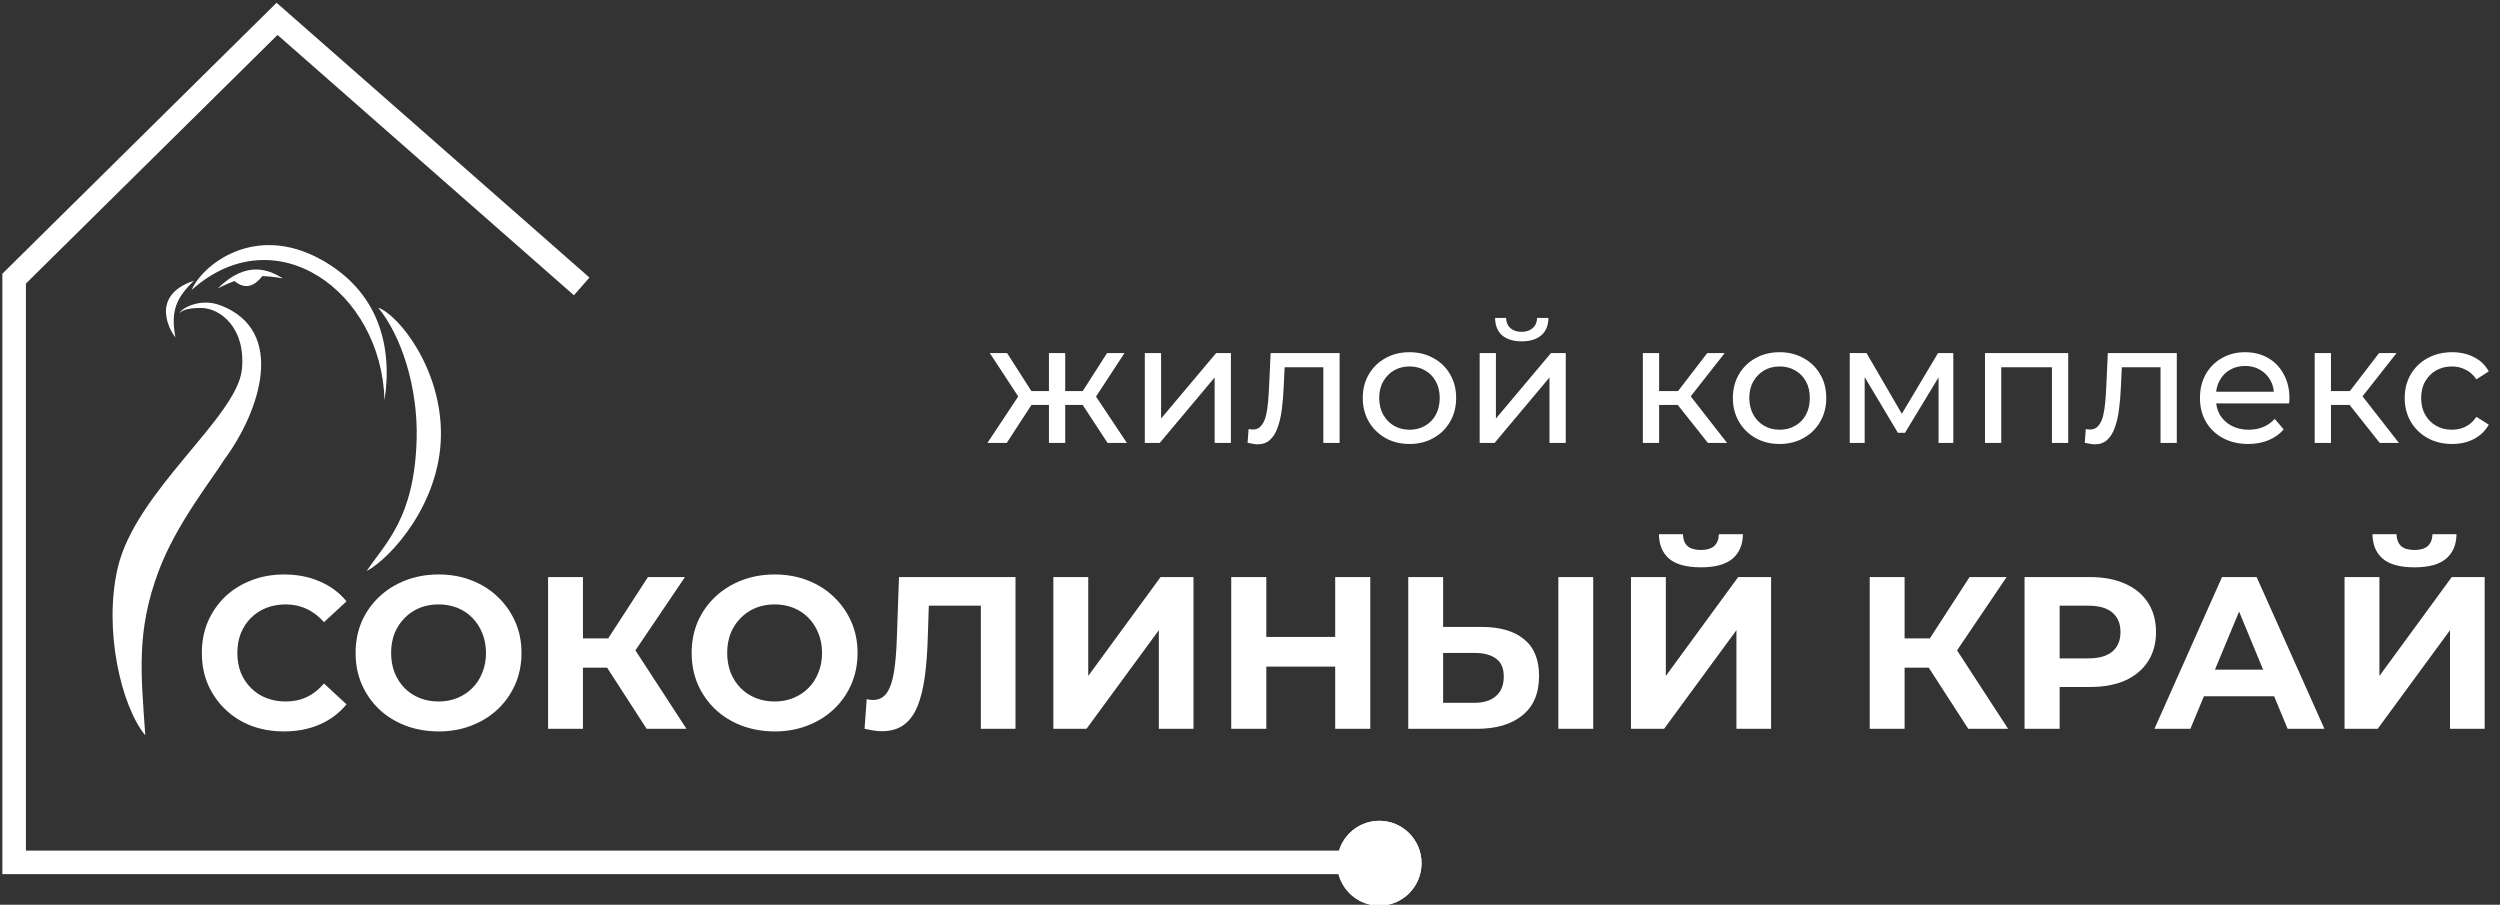 <svg width="210" height="76" viewBox="0 0 210 76" fill="none" xmlns="http://www.w3.org/2000/svg">
<rect x="0" y="0" width="210" height="76" fill="#333333" stroke="none"/>
<g clip-path="url(#clip0_44_597)">
<path d="M119.409 72.511C119.409 74.48 117.821 76.075 115.863 76.075C113.904 76.075 112.316 74.48 112.316 72.511C112.316 70.543 113.904 68.948 115.863 68.948C117.821 68.948 119.409 70.543 119.409 72.511Z" fill="white"/>
<path d="M23.85 61.439C22.867 61.439 21.952 61.282 21.103 60.966C20.266 60.638 19.538 60.177 18.92 59.582C18.301 58.987 17.816 58.289 17.465 57.488C17.125 56.687 16.955 55.807 16.955 54.848C16.955 53.889 17.125 53.009 17.465 52.208C17.816 51.406 18.301 50.709 18.92 50.114C19.55 49.519 20.284 49.064 21.121 48.748C21.958 48.42 22.874 48.256 23.868 48.256C24.972 48.256 25.966 48.451 26.852 48.839C27.749 49.215 28.501 49.774 29.107 50.514L27.215 52.262C26.779 51.765 26.294 51.395 25.76 51.151C25.226 50.897 24.644 50.769 24.014 50.769C23.419 50.769 22.874 50.867 22.376 51.06C21.879 51.255 21.448 51.534 21.085 51.898C20.721 52.262 20.436 52.693 20.23 53.191C20.036 53.689 19.939 54.241 19.939 54.848C19.939 55.455 20.036 56.007 20.23 56.505C20.436 57.003 20.721 57.433 21.085 57.797C21.448 58.162 21.879 58.441 22.376 58.635C22.874 58.83 23.419 58.926 24.014 58.926C24.644 58.926 25.226 58.805 25.76 58.562C26.294 58.307 26.779 57.925 27.215 57.415L29.107 59.163C28.501 59.904 27.749 60.468 26.852 60.856C25.966 61.245 24.966 61.439 23.85 61.439ZM36.856 61.439C35.849 61.439 34.916 61.275 34.054 60.948C33.206 60.62 32.466 60.159 31.835 59.564C31.216 58.969 30.731 58.271 30.38 57.47C30.04 56.669 29.87 55.795 29.87 54.848C29.87 53.901 30.04 53.027 30.38 52.226C30.731 51.425 31.223 50.727 31.853 50.132C32.484 49.537 33.224 49.076 34.073 48.748C34.922 48.42 35.843 48.256 36.838 48.256C37.844 48.256 38.766 48.42 39.603 48.748C40.452 49.076 41.186 49.537 41.804 50.132C42.435 50.727 42.926 51.425 43.278 52.226C43.63 53.015 43.806 53.889 43.806 54.848C43.806 55.795 43.63 56.675 43.278 57.488C42.926 58.289 42.435 58.987 41.804 59.582C41.186 60.165 40.452 60.62 39.603 60.948C38.766 61.275 37.851 61.439 36.856 61.439ZM36.838 58.926C37.408 58.926 37.929 58.83 38.402 58.635C38.888 58.441 39.312 58.162 39.676 57.797C40.04 57.433 40.319 57.003 40.513 56.505C40.719 56.007 40.822 55.455 40.822 54.848C40.822 54.241 40.719 53.689 40.513 53.191C40.319 52.693 40.04 52.262 39.676 51.898C39.324 51.534 38.906 51.255 38.421 51.06C37.935 50.867 37.408 50.769 36.838 50.769C36.268 50.769 35.74 50.867 35.255 51.06C34.782 51.255 34.364 51.534 34 51.898C33.636 52.262 33.351 52.693 33.145 53.191C32.951 53.689 32.854 54.241 32.854 54.848C32.854 55.443 32.951 55.995 33.145 56.505C33.351 57.003 33.63 57.433 33.982 57.797C34.346 58.162 34.77 58.441 35.255 58.635C35.74 58.83 36.268 58.926 36.838 58.926ZM54.317 61.221L50.351 55.084L52.734 53.646L57.664 61.221H54.317ZM46.039 61.221V48.475H48.968V61.221H46.039ZM48.113 56.086V53.628H52.552V56.086H48.113ZM53.007 55.175L50.296 54.848L54.426 48.475H57.537L53.007 55.175ZM65.086 61.439C64.079 61.439 63.145 61.275 62.284 60.948C61.435 60.62 60.695 60.159 60.065 59.564C59.446 58.969 58.961 58.271 58.609 57.47C58.27 56.669 58.1 55.795 58.1 54.848C58.1 53.901 58.27 53.027 58.609 52.226C58.961 51.425 59.452 50.727 60.083 50.132C60.714 49.537 61.453 49.076 62.303 48.748C63.151 48.42 64.073 48.256 65.068 48.256C66.074 48.256 66.996 48.42 67.833 48.748C68.682 49.076 69.416 49.537 70.034 50.132C70.665 50.727 71.156 51.425 71.508 52.226C71.859 53.015 72.035 53.889 72.035 54.848C72.035 55.795 71.859 56.675 71.508 57.488C71.156 58.289 70.665 58.987 70.034 59.582C69.416 60.165 68.682 60.62 67.833 60.948C66.996 61.275 66.08 61.439 65.086 61.439ZM65.068 58.926C65.638 58.926 66.159 58.83 66.632 58.635C67.117 58.441 67.542 58.162 67.906 57.797C68.269 57.433 68.548 57.003 68.743 56.505C68.949 56.007 69.052 55.455 69.052 54.848C69.052 54.241 68.949 53.689 68.743 53.191C68.548 52.693 68.269 52.262 67.906 51.898C67.554 51.534 67.135 51.255 66.65 51.06C66.165 50.867 65.638 50.769 65.068 50.769C64.498 50.769 63.97 50.867 63.485 51.06C63.012 51.255 62.594 51.534 62.23 51.898C61.866 52.262 61.581 52.693 61.375 53.191C61.181 53.689 61.084 54.241 61.084 54.848C61.084 55.443 61.181 55.995 61.375 56.505C61.581 57.003 61.86 57.433 62.212 57.797C62.575 58.162 63 58.441 63.485 58.635C63.97 58.83 64.498 58.926 65.068 58.926ZM74.078 61.421C73.859 61.421 73.629 61.403 73.386 61.366C73.156 61.33 72.901 61.282 72.622 61.221L72.804 58.726C72.974 58.775 73.15 58.799 73.332 58.799C73.829 58.799 74.217 58.599 74.496 58.198C74.775 57.786 74.975 57.197 75.096 56.432C75.218 55.667 75.296 54.739 75.333 53.646L75.515 48.475H85.302V61.221H82.391V50.205L83.064 50.878H77.443L78.043 50.168L77.934 53.537C77.898 54.787 77.813 55.898 77.68 56.869C77.546 57.84 77.34 58.666 77.061 59.345C76.782 60.025 76.4 60.541 75.915 60.893C75.43 61.245 74.817 61.421 74.078 61.421ZM88.483 61.221V48.475H91.412V56.778L97.488 48.475H100.253V61.221H97.342V52.936L91.266 61.221H88.483ZM112.156 48.475H115.103V61.221H112.156V48.475ZM106.37 61.221H103.423V48.475H106.37V61.221ZM112.374 55.995H106.152V53.5H112.374V55.995ZM124.461 52.663C126.001 52.663 127.189 53.009 128.026 53.701C128.863 54.381 129.281 55.406 129.281 56.778C129.281 58.234 128.814 59.339 127.881 60.092C126.959 60.845 125.679 61.221 124.042 61.221H118.293V48.475H121.222V52.663H124.461ZM123.878 59.036C124.63 59.036 125.225 58.848 125.661 58.471C126.098 58.095 126.316 57.549 126.316 56.833C126.316 56.129 126.098 55.625 125.661 55.321C125.237 55.006 124.642 54.848 123.878 54.848H121.222V59.036H123.878ZM130.901 61.221V48.475H133.829V61.221H130.901ZM137.001 61.221V48.475H139.93V56.778L146.006 48.475H148.771V61.221H145.86V52.936L139.784 61.221H137.001ZM142.877 47.656C141.664 47.656 140.773 47.413 140.203 46.927C139.645 46.442 139.359 45.756 139.348 44.87H141.367C141.379 45.307 141.506 45.641 141.749 45.871C142.004 46.09 142.379 46.199 142.877 46.199C143.362 46.199 143.732 46.09 143.987 45.871C144.241 45.641 144.375 45.307 144.387 44.87H146.406C146.394 45.756 146.103 46.442 145.533 46.927C144.963 47.413 144.078 47.656 142.877 47.656Z" fill="white"/>
<path d="M165.334 61.221L161.368 55.084L163.751 53.646L168.681 61.221H165.334ZM157.057 61.221V48.475H159.986V61.221H157.057ZM159.131 56.086V53.628H163.569V56.086H159.131ZM164.024 55.175L161.314 54.848L165.443 48.475H168.554L164.024 55.175ZM170.062 61.221V48.475H175.574C176.714 48.475 177.697 48.663 178.521 49.039C179.346 49.404 179.983 49.931 180.432 50.623C180.88 51.315 181.105 52.141 181.105 53.1C181.105 54.047 180.88 54.866 180.432 55.558C179.983 56.25 179.346 56.784 178.521 57.16C177.697 57.524 176.714 57.706 175.574 57.706H171.699L173.009 56.377V61.221H170.062ZM173.009 56.705L171.699 55.303H175.41C176.32 55.303 177 55.109 177.448 54.72C177.897 54.332 178.121 53.792 178.121 53.1C178.121 52.396 177.897 51.85 177.448 51.461C177 51.073 176.32 50.878 175.41 50.878H171.699L173.009 49.476V56.705ZM180.972 61.221L186.648 48.475H189.559L195.253 61.221H192.16L187.503 49.968H188.667L183.992 61.221H180.972ZM183.81 58.489L184.592 56.25H191.142L191.942 58.489H183.81ZM196.942 61.221V48.475H199.871V56.778L205.947 48.475H208.712V61.221H205.801V52.936L199.725 61.221H196.942ZM202.818 47.656C201.605 47.656 200.713 47.413 200.143 46.927C199.585 46.442 199.301 45.756 199.288 44.87H201.308C201.32 45.307 201.447 45.641 201.69 45.871C201.944 46.09 202.321 46.199 202.818 46.199C203.303 46.199 203.673 46.09 203.927 45.871C204.182 45.641 204.315 45.307 204.328 44.87H206.347C206.335 45.756 206.044 46.442 205.474 46.927C204.904 47.413 204.018 47.656 202.818 47.656Z" fill="white"/>
<path d="M93.037 37.208L90.63 33.532L91.755 32.848L94.66 37.208H93.037ZM89.064 34.016V32.848H91.513V34.016H89.064ZM91.883 33.589L90.588 33.418L92.994 29.656H94.46L91.883 33.589ZM84.565 37.208H82.942L85.833 32.848L86.957 33.532L84.565 37.208ZM89.477 37.208H88.111V29.656H89.477V37.208ZM88.523 34.016H86.089V32.848H88.523V34.016ZM85.719 33.589L83.142 29.656H84.594L87 33.418L85.719 33.589ZM96.164 37.208V29.656H97.531V35.156L102.158 29.656H103.396V37.208H102.029V31.708L97.417 37.208H96.164ZM104.796 37.194L104.882 36.04C104.948 36.049 105.01 36.059 105.067 36.068C105.124 36.078 105.176 36.083 105.223 36.083C105.527 36.083 105.764 35.978 105.935 35.769C106.116 35.56 106.248 35.285 106.334 34.943C106.419 34.591 106.481 34.197 106.519 33.76C106.557 33.323 106.585 32.886 106.604 32.449L106.733 29.656H112.527V37.208H111.16V30.454L111.488 30.853H107.615L107.928 30.44L107.829 32.534C107.8 33.199 107.748 33.822 107.672 34.401C107.596 34.981 107.478 35.489 107.316 35.926C107.164 36.363 106.951 36.705 106.676 36.952C106.41 37.199 106.063 37.322 105.636 37.322C105.513 37.322 105.38 37.308 105.238 37.28C105.105 37.261 104.958 37.232 104.796 37.194ZM118.402 37.294C117.642 37.294 116.968 37.128 116.38 36.795C115.791 36.463 115.326 36.007 114.985 35.427C114.643 34.838 114.472 34.173 114.472 33.432C114.472 32.682 114.643 32.017 114.985 31.437C115.326 30.858 115.791 30.406 116.38 30.083C116.968 29.751 117.642 29.585 118.402 29.585C119.151 29.585 119.821 29.751 120.409 30.083C121.007 30.406 121.472 30.858 121.804 31.437C122.146 32.007 122.317 32.672 122.317 33.432C122.317 34.183 122.146 34.848 121.804 35.427C121.472 36.007 121.007 36.463 120.409 36.795C119.821 37.128 119.151 37.294 118.402 37.294ZM118.402 36.097C118.886 36.097 119.317 35.988 119.697 35.769C120.086 35.551 120.39 35.242 120.608 34.843C120.827 34.434 120.936 33.964 120.936 33.432C120.936 32.891 120.827 32.425 120.608 32.036C120.39 31.637 120.086 31.328 119.697 31.109C119.317 30.891 118.886 30.782 118.402 30.782C117.917 30.782 117.486 30.891 117.106 31.109C116.726 31.328 116.423 31.637 116.195 32.036C115.967 32.425 115.853 32.891 115.853 33.432C115.853 33.964 115.967 34.434 116.195 34.843C116.423 35.242 116.726 35.551 117.106 35.769C117.486 35.988 117.917 36.097 118.402 36.097ZM124.291 37.208V29.656H125.657V35.156L130.285 29.656H131.523V37.208H130.156V31.708L125.544 37.208H124.291ZM127.821 28.673C127.129 28.673 126.583 28.506 126.184 28.174C125.795 27.832 125.596 27.343 125.586 26.706H126.512C126.521 27.067 126.64 27.352 126.868 27.561C127.105 27.77 127.418 27.875 127.807 27.875C128.196 27.875 128.51 27.77 128.747 27.561C128.984 27.352 129.108 27.067 129.117 26.706H130.071C130.061 27.343 129.857 27.832 129.459 28.174C129.06 28.506 128.514 28.673 127.821 28.673ZM143.467 37.208L140.548 33.532L141.673 32.848L145.075 37.208H143.467ZM138 37.208V29.656H139.366V37.208H138ZM138.953 34.016V32.848H141.445V34.016H138.953ZM141.787 33.589L140.52 33.418L143.41 29.656H144.876L141.787 33.589ZM149.49 37.294C148.731 37.294 148.057 37.128 147.469 36.795C146.88 36.463 146.415 36.007 146.073 35.427C145.732 34.838 145.561 34.173 145.561 33.432C145.561 32.682 145.732 32.017 146.073 31.437C146.415 30.858 146.88 30.406 147.469 30.083C148.057 29.751 148.731 29.585 149.49 29.585C150.24 29.585 150.909 29.751 151.498 30.083C152.096 30.406 152.561 30.858 152.893 31.437C153.235 32.007 153.405 32.672 153.405 33.432C153.405 34.183 153.235 34.848 152.893 35.427C152.561 36.007 152.096 36.463 151.498 36.795C150.909 37.128 150.24 37.294 149.49 37.294ZM149.49 36.097C149.974 36.097 150.406 35.988 150.786 35.769C151.175 35.551 151.479 35.242 151.697 34.843C151.915 34.434 152.024 33.964 152.024 33.432C152.024 32.891 151.915 32.425 151.697 32.036C151.479 31.637 151.175 31.328 150.786 31.109C150.406 30.891 149.974 30.782 149.49 30.782C149.006 30.782 148.574 30.891 148.195 31.109C147.815 31.328 147.511 31.637 147.283 32.036C147.056 32.425 146.942 32.891 146.942 33.432C146.942 33.964 147.056 34.434 147.283 34.843C147.511 35.242 147.815 35.551 148.195 35.769C148.574 35.988 149.006 36.097 149.49 36.097ZM155.379 37.208V29.656H156.788L160.035 35.242H159.465L162.797 29.656H164.078V37.208H162.839V31.195L163.067 31.323L160.02 36.353H159.422L156.361 31.223L156.632 31.166V37.208H155.379ZM166.738 37.208V29.656H173.729V37.208H172.362V30.511L172.689 30.853H167.778L168.105 30.511V37.208H166.738ZM175.121 37.194L175.206 36.04C175.272 36.049 175.334 36.059 175.391 36.068C175.448 36.078 175.5 36.083 175.548 36.083C175.851 36.083 176.089 35.978 176.259 35.769C176.44 35.56 176.573 35.285 176.658 34.943C176.744 34.591 176.805 34.197 176.843 33.76C176.881 33.323 176.91 32.886 176.929 32.449L177.057 29.656H182.851V37.208H181.485V30.454L181.812 30.853H177.94L178.253 30.44L178.153 32.534C178.125 33.199 178.072 33.822 177.996 34.401C177.921 34.981 177.802 35.489 177.641 35.926C177.489 36.363 177.275 36.705 177 36.952C176.734 37.199 176.388 37.322 175.961 37.322C175.837 37.322 175.704 37.308 175.562 37.28C175.429 37.261 175.282 37.232 175.121 37.194ZM188.854 37.294C188.048 37.294 187.336 37.128 186.719 36.795C186.111 36.463 185.637 36.007 185.295 35.427C184.963 34.848 184.797 34.183 184.797 33.432C184.797 32.682 184.958 32.017 185.281 31.437C185.613 30.858 186.064 30.406 186.633 30.083C187.212 29.751 187.862 29.585 188.584 29.585C189.315 29.585 189.96 29.746 190.52 30.069C191.08 30.392 191.517 30.848 191.83 31.437C192.153 32.017 192.314 32.696 192.314 33.475C192.314 33.532 192.309 33.598 192.3 33.674C192.3 33.75 192.295 33.822 192.286 33.888H185.865V32.905H191.574L191.018 33.247C191.028 32.762 190.928 32.33 190.719 31.95C190.511 31.57 190.221 31.276 189.851 31.067C189.49 30.848 189.068 30.739 188.584 30.739C188.109 30.739 187.687 30.848 187.317 31.067C186.947 31.276 186.657 31.575 186.448 31.964C186.239 32.344 186.135 32.781 186.135 33.275V33.503C186.135 34.007 186.249 34.458 186.477 34.857C186.714 35.247 187.041 35.551 187.459 35.769C187.877 35.988 188.356 36.097 188.897 36.097C189.343 36.097 189.747 36.021 190.107 35.869C190.477 35.717 190.8 35.489 191.075 35.185L191.83 36.068C191.488 36.467 191.061 36.771 190.549 36.98C190.046 37.189 189.481 37.294 188.854 37.294ZM199.901 37.208L196.983 33.532L198.107 32.848L201.51 37.208H199.901ZM194.434 37.208V29.656H195.801V37.208H194.434ZM195.388 34.016V32.848H197.88V34.016H195.388ZM198.221 33.589L196.954 33.418L199.844 29.656H201.311L198.221 33.589ZM205.982 37.294C205.213 37.294 204.525 37.128 203.917 36.795C203.319 36.463 202.85 36.007 202.508 35.427C202.166 34.848 201.995 34.183 201.995 33.432C201.995 32.682 202.166 32.017 202.508 31.437C202.85 30.858 203.319 30.406 203.917 30.083C204.525 29.751 205.213 29.585 205.982 29.585C206.665 29.585 207.273 29.722 207.804 29.998C208.345 30.264 208.763 30.663 209.057 31.195L208.018 31.865C207.771 31.494 207.467 31.223 207.107 31.052C206.755 30.872 206.376 30.782 205.968 30.782C205.474 30.782 205.033 30.891 204.644 31.109C204.254 31.328 203.946 31.637 203.718 32.036C203.49 32.425 203.376 32.891 203.376 33.432C203.376 33.974 203.49 34.444 203.718 34.843C203.946 35.242 204.254 35.551 204.644 35.769C205.033 35.988 205.474 36.097 205.968 36.097C206.376 36.097 206.755 36.011 207.107 35.84C207.467 35.66 207.771 35.384 208.018 35.014L209.057 35.669C208.763 36.192 208.345 36.596 207.804 36.881C207.273 37.156 206.665 37.294 205.982 37.294Z" fill="white"/>
<path d="M37.037 36.672C37.148 31.023 33.486 26.448 31.769 25.844C33.721 28.209 35.119 32.555 34.998 36.908C34.813 43.53 32.37 45.617 30.799 47.971C32.878 46.834 36.926 42.322 37.037 36.672Z" fill="white"/>
<path d="M27.038 21.84C21.354 18.652 16.953 22.325 16.101 24.354C23.144 18.066 32.058 24.486 32.3 33.629C33.01 28.991 31.737 24.476 27.038 21.84Z" fill="white"/>
<path d="M14.732 28.325C14.538 28.161 12.326 24.908 16.282 23.583C14.944 24.911 14.285 25.954 14.732 28.325Z" fill="white"/>
<path d="M9.89 47.697C11.399 41.235 19.907 35.06 20.318 31.039C20.67 27.6 18.54 25.869 16.887 25.869C15.516 25.869 15.241 26.156 15.104 26.3C15.104 26.013 16.719 24.952 18.54 25.654C24.09 27.794 21.851 34.551 18.809 38.65C17.811 40.275 14.81 43.998 13.32 47.984C11.426 53.051 11.848 56.608 12.205 61.77C10.172 59.309 8.682 52.866 9.89 47.697Z" fill="white"/>
<path d="M18.3 24.218C20.714 21.842 22.604 22.658 23.761 23.385C23.761 23.385 22.927 23.221 22.041 23.188C21.51 23.862 20.733 24.466 19.693 23.606C18.951 23.889 18.3 24.218 18.3 24.218Z" fill="white"/>
<path d="M119.409 72.511C119.409 74.48 117.821 76.075 115.863 76.075C113.904 76.075 112.316 74.48 112.316 72.511C112.316 70.543 113.904 68.948 115.863 68.948C117.821 68.948 119.409 70.543 119.409 72.511Z" fill="white"/>
<path d="M47.466 24.15L48.21 24.802L49.514 23.315L48.771 22.662L47.466 24.15ZM23.273 1.583L23.925 0.84L23.233 0.232L22.578 0.879L23.273 1.583ZM1.187 23.406L0.492 22.702L0.198 22.992V23.406H1.187ZM1.187 72.438H0.198V73.427H1.187V72.438ZM48.771 22.662L23.925 0.84L22.62 2.327L47.466 24.15L48.771 22.662ZM22.578 0.879L0.492 22.702L1.882 24.11L23.967 2.288L22.578 0.879ZM0.198 23.406V72.438H2.176V23.406H0.198ZM1.187 73.427H115.876V71.448H1.187V73.427Z" fill="white"/>
</g>
<defs>
<clipPath id="clip0_44_597">
<rect width="210" height="76" fill="white"/>
</clipPath>
</defs>
</svg>

